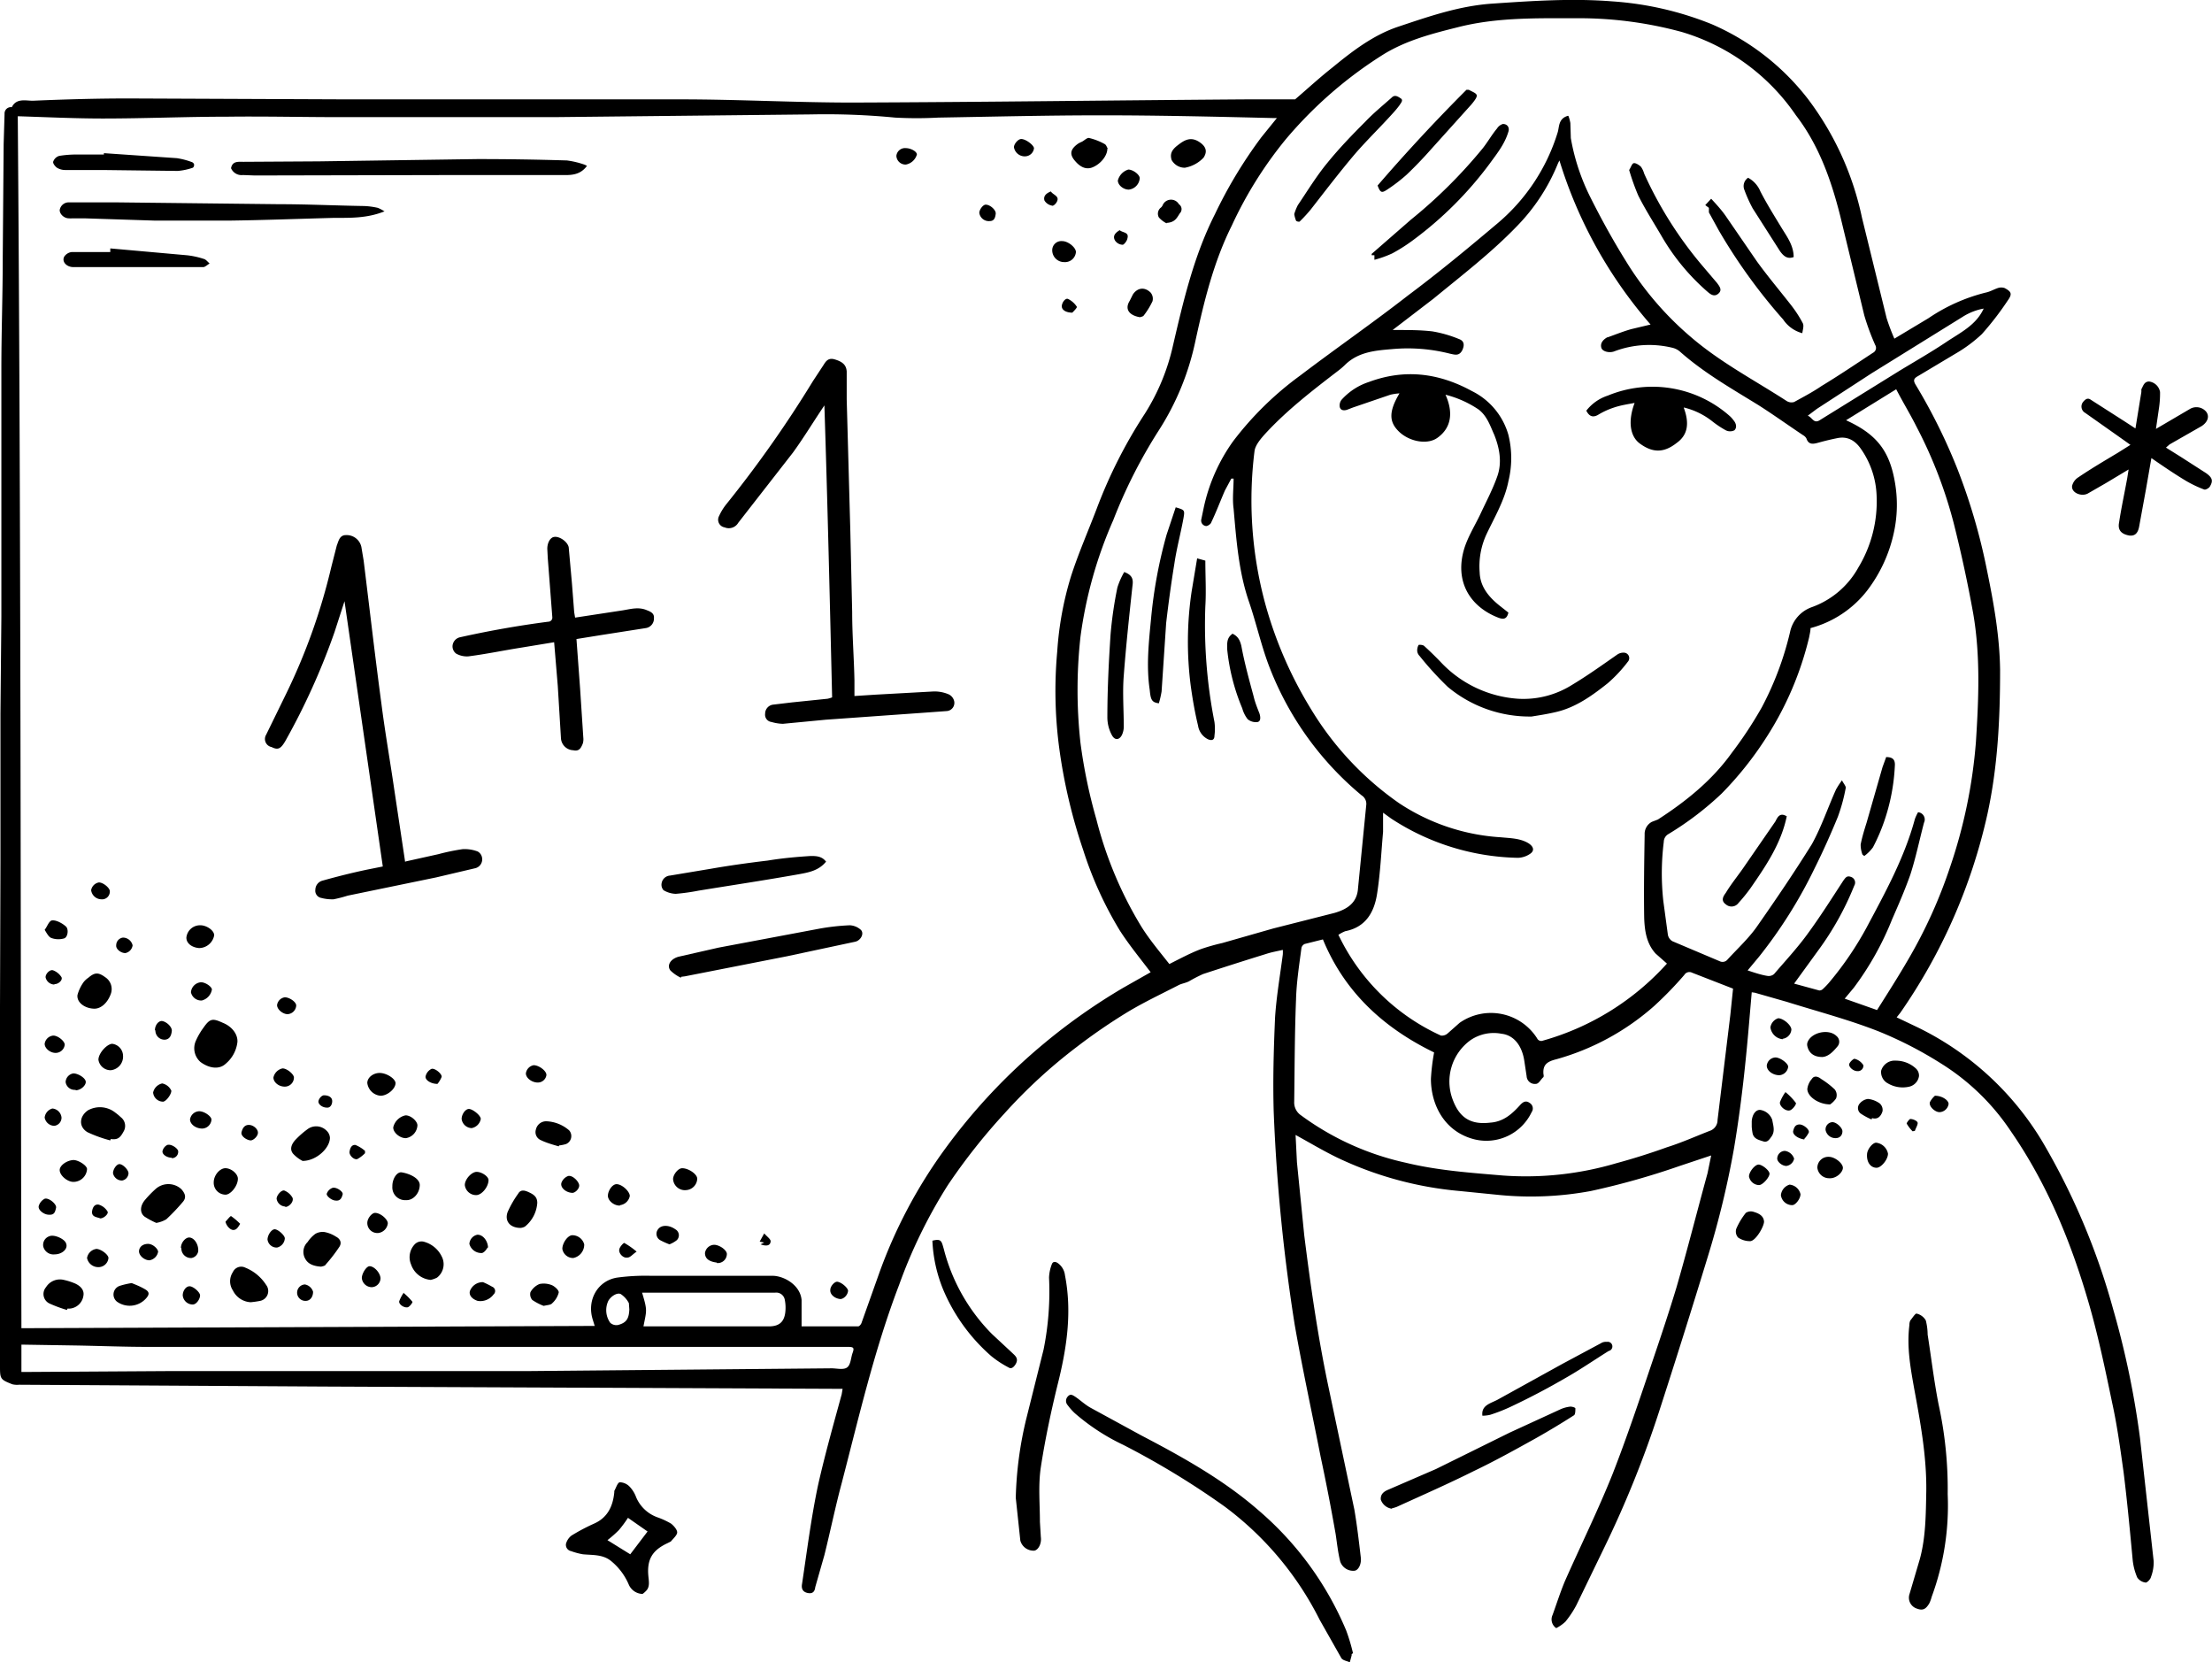 <?xml version="1.0" encoding="UTF-8"?> <svg xmlns="http://www.w3.org/2000/svg" viewBox="0 0 485.4 364.7"><defs></defs><g id="Ebene_2" data-name="Ebene 2"><g id="Hintergrund_Ebene_58_Ebene_59_Ebene_60_Kurven_1_Bild" data-name="Hintergrund + Ebene 58 + Ebene 59 + Ebene 60 + Kurven 1 Bild"><g id="Nk6duM.tif"><path d="M284.2 21.8c2.8-2.4 5.4-4.8 8.2-7 4.5-3.7 9.1-7.2 14.6-9 6.6-2.2 13.2-4.5 20.4-5C336.2.2 345-.4 353.8.3a71 71 0 0 1 21.8 5 53.5 53.5 0 0 1 21.2 16.5 65.5 65.5 0 0 1 11.8 26l5.4 22a45.4 45.4 0 0 0 1.7 4.5l7.5-4.5a39.2 39.2 0 0 1 12.5-5.6c1-.2 1.8-.7 2.7-1a2.3 2.3 0 0 1 1.5 0c1.5.8 1.7 1.3.7 2.7a65.7 65.7 0 0 1-5.7 7.4 31.2 31.2 0 0 1-5.8 4.3l-8.2 4.9c-.9.5-1.1.9-.6 1.8a124.7 124.7 0 0 1 9.2 18.5A131.7 131.7 0 0 1 436 125c1.5 7.3 2.8 14.5 2.9 22 0 10.6-.5 21.2-2.8 31.7a122.8 122.8 0 0 1-19.1 43.5l-.8 1 4.2 2a65.1 65.1 0 0 1 27.8 25.3 151.2 151.2 0 0 1 15.5 36.7 192 192 0 0 1 5.9 28.3l3 27a9 9 0 0 1-.6 3.5c-.1.5-.9 1.3-1.2 1.2a2.6 2.6 0 0 1-1.8-1.1 13.1 13.1 0 0 1-1-3.8c-.6-6.4-1.2-12.9-2-19.3-.7-5-1.4-10.2-2.5-15.2-1.5-7.2-3-14.4-5-21.4-3.9-13.6-9.2-26.6-17.3-38.3a50.4 50.4 0 0 0-15.3-14.8 85.9 85.9 0 0 0-13.6-7c-6.6-2.6-13.5-4.4-20.2-6.5l-7-2-.7-.1-.5 5.8c-.8 9.6-1.8 19-3.4 28.5a198.6 198.6 0 0 1-5.8 23.9 2085 2085 0 0 1-10.7 34 230.8 230.8 0 0 1-11.8 29.3l-6.3 13a22 22 0 0 1-2.4 3.6 8.9 8.9 0 0 1-2 1.4 2.3 2.3 0 0 1-.8-2.9c.9-2.5 1.7-5 2.7-7.4 3.5-7.9 7.3-15.6 10.5-23.6 3.2-8.2 6-16.6 8.8-24.9 1.8-5.3 3.6-10.7 5.2-16 2.4-8.3 4.5-16.6 6.8-25l.8-3.9-6.9 2.3a166.8 166.8 0 0 1-19.5 5.5 72 72 0 0 1-20.8.8l-8-.8a78.3 78.3 0 0 1-26.8-7.3c-3.1-1.5-6.1-3.3-9.2-5l.3 6 1.6 16c1.4 11.2 3 22.3 5.3 33.2l5.7 27c.6 3.5 1 7 1.4 10.4.2 1.4-.4 2.8-1.3 3a3 3 0 0 1-3.2-2c-.5-2-.7-4-1-6-1-5.7-2.1-11.4-3.3-17-1.9-9.7-4-19.3-5.7-29a398.2 398.2 0 0 1-4.6-46.7c-.2-7 0-13.8.3-20.7.3-4.6 1.1-9.2 1.7-13.8a8.6 8.6 0 0 0 0-1c-1.3.3-2.5.5-3.7.9a827 827 0 0 0-13.8 4.4 33.2 33.2 0 0 0-3.1 1.6c-.8.4-1.7.5-2.4.9-3.7 1.9-7.5 3.7-11 5.8a126.6 126.6 0 0 0-11.1 7.6 114.4 114.4 0 0 0-16 14.7A132.9 132.9 0 0 0 208 260a110.8 110.8 0 0 0-10.7 21.9c-5.4 14.1-8.8 28.9-12.6 43.5-1.4 5.2-2.5 10.6-3.8 15.8l-2 7c-.1.9-.5 1.5-1.6 1.3s-1.5-.9-1.3-2c1.1-7.3 2-14.5 3.5-21.6 1.5-6.7 3.4-13.4 5.2-20l.2-1.2h-1.3l-112.4-.5-67-.4a4.5 4.5 0 0 1-1.5-.1c-2.5-1-2.7-1.1-2.7-3.7v-46-33.2l.1-32v-32.3l.2-21.2v-25.8-17.2-11.5c0-8 .3-16.1.3-24.2l.2-25L1 25a1.4 1.4 0 0 1 1.4-1.5h.2c1-2 3-1.4 4.6-1.4 7-.3 14-.5 21-.5l47.8.2h73.4c12.6 0 25.1.7 37.7.7 28.8-.1 57.6-.5 86.5-.7h10.6zM3.9 25.5c.7 88.5.6 177.3.8 265.9l125.8-.5-.4-1.3c-1.4-4.3 1-8.6 5.3-9.3a45.8 45.8 0 0 1 7.3-.4h26.8c2.5 0 6.1 2 6.4 5.3v5.8h12.4c.3 0 .7-.5.8-.9l3.7-10.4a108 108 0 0 1 14.7-27.8 128.2 128.2 0 0 1 21.4-22.8 131 131 0 0 1 17.6-12.4l6-3.4-1-1.3c-2-2.6-4-5.1-5.8-7.9a81.8 81.8 0 0 1-8-17.6 119.3 119.3 0 0 1-5.2-21.9 95.1 95.1 0 0 1-.5-21.7 72 72 0 0 1 3-16.4c1.6-5 3.8-10 5.7-15a106.7 106.7 0 0 1 10.5-20.7 47 47 0 0 0 6.2-15c2.3-9.9 4.6-19.7 9.2-28.8a100.5 100.5 0 0 1 10.2-16.9l3.4-4.2h-.8c-12.6-.3-25.1-.6-37.7-.6-12 0-23.9.3-35.8.5a88 88 0 0 1-9.5 0 157.5 157.5 0 0 0-18.3-.7l-56.6.6H74.8c-8.3 0-16.6-.2-24.8-.1-9.2 0-18.3.4-27.4.4-6.2 0-12.4-.3-18.8-.5zm362 186l-2.6-2.3c-2-2.2-2.4-5-2.5-7.8-.1-6.1 0-12.2.1-18.3a3 3 0 0 1 1.6-2.8l1.3-.5c6.2-4 11.9-8.6 16.2-14.6a88.2 88.2 0 0 0 6.6-10 68.6 68.6 0 0 0 6.2-16.5 7.4 7.4 0 0 1 4.8-5.5 19 19 0 0 0 10.2-8.7 28 28 0 0 0 4-15.8 19 19 0 0 0-3.5-10.3c-1.2-1.7-2.8-2.7-5-2.3a55 55 0 0 0-4.2 1c-1.1.3-2.2.6-2.7-.9a1.8 1.8 0 0 0-.7-.7c-3.3-2.2-6.5-4.5-9.8-6.6-6-3.7-12-7.1-17.3-11.8a3.9 3.9 0 0 0-1.6-.8 21.6 21.6 0 0 0-12.8.8c-1.1.4-2.6 0-2.8-.8-.3-1 .4-1.8 1.3-2.3h.1c1.7-.6 3.4-1.3 5.2-1.8l4.2-1a99 99 0 0 1-20-36l-.3.6a42.4 42.4 0 0 1-9.1 13.9c-5.6 5.8-12 10.7-18.2 15.8l-9 6.9h.9c2.6 0 5.2 0 7.8.3a27 27 0 0 1 5.9 1.7c1.1.4 1.2 1.3.7 2.4-.7 1.4-1.7 1-2.7.8a37.5 37.5 0 0 0-12.8-1c-3.6.3-7.3.6-10.2 3.4a14.4 14.4 0 0 1-1.5 1.3c-5.6 4.3-11.2 8.6-16 13.8-1 1.1-2.2 2.5-2.4 3.8a86.6 86.6 0 0 0 2.3 33.4 89.3 89.3 0 0 0 10.1 23.3 68 68 0 0 0 19.3 20.6 45.4 45.4 0 0 0 22.4 7.5c2 .2 4.2.2 6 1.3 1.1.7 1.4 1.6.4 2.3a5 5 0 0 1-2.7.9 52.5 52.5 0 0 1-27.8-8.6l-1.8-1.3v4.2c-.4 4.5-.6 9-1.3 13.5-.6 4-2.4 7.4-7 8.3a8 8 0 0 0-1.5.8 2 2 0 0 0 .2.4 46 46 0 0 0 22.3 21.7 1.9 1.9 0 0 0 1.5-.5l2.6-2.3a12 12 0 0 1 17 3.4 1 1 0 0 0 1.3.5 57.6 57.6 0 0 0 27.2-16.9zm-21.7-186a8.7 8.7 0 0 1 .4 1.5l.1 3.3a46.7 46.7 0 0 0 4.3 13c2.4 4.8 5 9.5 7.8 14A69.3 69.3 0 0 0 371 73.9c6.5 5.6 14 9.5 21.1 14.1a2 2 0 0 0 1.6.2c2-1.1 4.1-2.2 6-3.5 3.8-2.3 7.5-4.8 11.3-7.3a1.2 1.2 0 0 0 .5-1.7 51.7 51.7 0 0 1-2.4-6.5l-5.3-21.9c-2-7.9-4.7-15.5-9.7-22A46.3 46.3 0 0 0 369 7 86 86 0 0 0 345.8 4c-8.7 0-17.5-.2-26 2-5.6 1.4-11 2.8-16 5.8a91.8 91.8 0 0 0-21.6 18.7 88 88 0 0 0-11.9 19c-4 8-6.1 16.7-8 25.4a58.3 58.3 0 0 1-8 19.5 111.1 111.1 0 0 0-10 19.7 94.3 94.3 0 0 0-7.2 25.6 105.9 105.9 0 0 0 0 23.3 114.9 114.9 0 0 0 3.5 16.8 85.6 85.6 0 0 0 9.8 23.4c1.8 2.9 4 5.5 6.2 8.3 2.4-1.2 4.6-2.4 7-3.3a45 45 0 0 1 4.6-1.3l11.2-3.2 13.4-3.4c2.8-.8 5-2.2 5.2-5.4l1.8-18.2a2.2 2.2 0 0 0-1-2.2 68.7 68.7 0 0 1-20.1-27.8c-1.9-4.8-3-10-4.7-14.9-2.2-6.5-2.7-13.4-3.3-20.2-.3-2.2 0-4.4 0-6.6h-.5l-1.4 2.6c-1 2.3-1.9 4.7-3 7-.1.4-.9.9-1.2.8a1.2 1.2 0 0 1-1-1.4l.5-2.4a39 39 0 0 1 6.5-14.8 70.8 70.8 0 0 1 14.7-14.4c7.9-6 16-11.6 23.7-17.6 6.7-5 13.1-10.3 19.5-15.7a42.3 42.3 0 0 0 13.3-20c.4-1.2.1-3.1 2.3-3.7zm53.1 112.3c0 .7-.2 1.4-.3 2a70.9 70.9 0 0 1-9.4 22 75.4 75.4 0 0 1-9.8 12.3 67.8 67.8 0 0 1-11.7 8.9 2 2 0 0 0-1 1.7 55.7 55.7 0 0 0-.1 13l1 7.4a2.1 2.1 0 0 0 1 1.4l10.4 4.4a1.4 1.4 0 0 0 1.7-.4c2.2-2.4 4.7-4.7 6.5-7.3 4.2-6 8.2-11.9 12-18 2.1-3.8 3.5-8 5.3-12a19.3 19.3 0 0 1 1.3-2c.4.8 1 1.4.8 1.8a38.4 38.4 0 0 1-1.7 6.2c-1.6 3.9-3.3 7.7-5.2 11.5a102.9 102.9 0 0 1-12.1 19.2l-2.5 3c1.5.5 3 1 4.3 1.2a1.8 1.8 0 0 0 1.5-.4c2.4-2.8 5-5.6 7.2-8.6 2.8-3.8 5.4-7.9 8-11.9.4-.5.7-1.2 1.7-.8a1.3 1.3 0 0 1 .7 1.9 64.3 64.3 0 0 1-7.9 14.2l-5.3 7.3 5.5 1.5a1.1 1.1 0 0 0 .8-.3 16.5 16.5 0 0 0 1.6-1.7 71.9 71.9 0 0 0 8-11.8c4.1-7.7 8.3-15.3 10.6-23.8a9.2 9.2 0 0 1 .7-1.5 1.6 1.6 0 0 1 1.3 2.3c-1 3.8-1.8 7.7-3 11.4-1.2 3.4-2.6 6.6-4 9.8a65.4 65.4 0 0 1-8.4 15l-2 2.4 7.1 2.5c2.4-3.8 4.7-7.4 6.9-11.2a106.5 106.5 0 0 0 9.1-20.1 111.8 111.8 0 0 0 5.7-27.6c.6-9.4 1-18.8-.6-28.1q-1.8-10-4.3-19.9a99 99 0 0 0-8.1-21c-1.4-2.8-3-5.4-4.5-8.3l-11 6.8c6.6 3 9.5 6.6 10.7 13.5a28.6 28.6 0 0 1-.2 11.1 31.9 31.9 0 0 1-5.9 12.8 23.3 23.3 0 0 1-12.4 8.2zm-107 68.3l-4 1a1.3 1.3 0 0 0-.7.8c-.5 3.8-1.1 7.6-1.2 11.4-.3 7.4-.3 14.9-.4 22.4a3.4 3.4 0 0 0 1.5 3 60.7 60.7 0 0 0 23 10.4c7 1.7 14.2 2.2 21.3 2.8a70 70 0 0 0 24.9-2.7c3.7-1 7.5-2.2 11.1-3.5 3.2-1 6.3-2.4 9.4-3.6a2.5 2.5 0 0 0 1.7-2.4l2.8-23 .6-5.8-9-3.5a1.3 1.3 0 0 0-1.7.5 79.8 79.8 0 0 1-6.6 6.8 54.4 54.4 0 0 1-21.5 11.7c-2 .5-3 1.2-2.8 3.3a1 1 0 0 1 0 .6c-.6.5-1 1.5-1.7 1.5a1.8 1.8 0 0 1-2-1.7l-.5-3.3c-.5-3.4-2.3-5.7-5-6a9 9 0 0 0-6.8 1.4 11.2 11.2 0 0 0-3.9 13.1c1.5 4 4 5.5 8.2 5 3-.2 4.9-2 6.7-4 .6-.6 1.2-.9 2-.3a1.4 1.4 0 0 1 .4 2 11 11 0 0 1-12.4 6c-6.7-1.6-9.7-7.6-9.7-13.3a45 45 0 0 1 .7-5.8c-10.9-5.3-19.6-13.1-24.4-24.8zM4.7 295v6h1.1l32.4-.2h78.3l66-.6c1.1 0 2.6.4 3.4-.2s.8-2.1 1.2-3.2.2-1.3-1-1.3H32.7c-5.2 0-10.4-.2-15.5-.3L4.7 295zm136.5-4h27.5c2.2 0 3.3-.9 3.6-2.9a8.9 8.9 0 0 0-.1-3 1.9 1.9 0 0 0-2.1-1.5h-29.2c1.2 4 1 3.8.3 7.4zM435.3 67.7a13 13 0 0 0-4.6 1.8l-20 12.4-12 7.8-2 1.5c1 .4 1.3 1.8 2.6 1l4.2-2.6 13.4-8.3c3.3-2 6.8-4 10.1-6.2 3.1-2.1 6.6-3.7 8.3-7.4zM138.1 287.3l-.1-1.4a5.3 5.3 0 0 0-1.8-2c-.9-.4-2.4.7-2.8 1.7a4.8 4.8 0 0 0 .5 4.6 2 2 0 0 0 1.7.5c1.9-.5 2.4-1.4 2.5-3.4zM467.1 103l-5 3-4 2.3c-1.4.7-3.6-.2-3.4-1.7a3.1 3.1 0 0 1 1.4-1.9c2.8-1.9 5.7-3.6 8.7-5.4l2.7-1.7-1.4-1-8.5-6a1.6 1.6 0 0 1-.5-2.4c.5-.6 1-1 1.7-.5l7.5 4.8 2.3 1.5 1.3-8v-.6c.4-.7.6-1.7 1.7-1.7A2.8 2.8 0 0 1 474 86a22 22 0 0 1-.2 3.3l-.7 4.8 4.6-2.7 2.9-1.7a2.8 2.8 0 0 1 3.5.6c.8 1 .4 2.3-1 3.2l-7 4-.8.7 3.2 2 5.6 3.6c1.4 1 1.6 1.7.8 3-.2.3-.9.7-1.2.6a25.3 25.3 0 0 1-4-1.9c-2.5-1.5-5-3.2-7.6-5l-1.2 6.9-1.5 8.2c-.3 1.5-1 2-2.1 1.9-1.8-.3-2.6-1.2-2.3-2.8.5-3.3 1.2-6.5 1.8-9.8l.3-1.9z" class="cls-1"></path><path d="M296.6 362.9a1 1 0 0 1 0 .3l-.4 1.5c-.6-.3-1.6-.4-1.9-1l-4.7-8.3a70.1 70.1 0 0 0-20.9-24.9 178.2 178.2 0 0 0-22.2-13.5 46.3 46.3 0 0 1-10.7-7 13 13 0 0 1-1.5-1.7 1.4 1.4 0 0 1 0-1.9c.6-.7 1.1-.3 1.6 0 1.2.8 2.2 1.8 3.5 2.5l11 6c9 4.7 18 9.7 25.7 16.4a70.4 70.4 0 0 1 19.3 26.4 41.2 41.2 0 0 1 1.5 5zM427.4 327.8a58 58 0 0 1-3.5 22.5 9.2 9.2 0 0 1-.5 1.4c-.8 1.4-1.5 1.7-2.8 1.2a2.5 2.5 0 0 1-1.6-3.1l2.3-7.8c1.3-4.8 1.3-9.8 1.4-14.8.1-7.7-1.3-15.2-2.7-22.8-.8-4.5-1.6-9-1-13.7a2.2 2.2 0 0 1 .2-1c.5-.6 1.1-1.6 1.4-1.5a3.1 3.1 0 0 1 2 1.5 12.9 12.9 0 0 1 .4 3.1c.8 5.1 1.4 10.2 2.4 15.3a86.9 86.9 0 0 1 2 19.7zM222.9 328.6a81.3 81.3 0 0 1 2.3-17.3l3.8-15.2a64.4 64.4 0 0 0 1.2-15.8 9 9 0 0 1 .6-2.9c.2-.6.7-.7 1.3-.3a3.8 3.8 0 0 1 1.6 2.7c1.5 7.7.5 15.2-1.3 22.7-1.6 6.4-3 12.9-4 19.4-.6 4-.2 8-.2 12l.2 3.3c.2 1.4-.5 2.8-1.4 3a3 3 0 0 1-3.1-2.2l-1-9.4zM141 349.7a3.4 3.4 0 0 1-3-2 13.5 13.5 0 0 0-4-5.3c-1.8-1.4-4-1.2-6.1-1.4a15.8 15.8 0 0 1-2.6-.7 1.4 1.4 0 0 1-1.1-1.6 3.4 3.4 0 0 1 1.2-1.8 43 43 0 0 1 4.9-2.6c3-1.3 4.2-3.8 4.5-6.9v-.3c.4-.7.7-1.8 1.2-1.9a3.1 3.1 0 0 1 2.2 1 6.7 6.7 0 0 1 1.4 2.3 8 8 0 0 0 4.7 4.4 16.5 16.5 0 0 1 3 1.4c.6.5 1.3 1.3 1.3 1.9s-.9 1.4-1.4 2l-.8.4c-3.4 1.6-4.5 3.7-4.1 7.4.1 1 .3 2.2-.5 3a5.1 5.1 0 0 1-.8.7zm-7.7-11.8l5 3.1 3.8-5-4.3-3a25.7 25.7 0 0 1-2 2.7 26 26 0 0 1-2.5 2.2zM305.4 331a3 3 0 0 1-2.4-2c-.1-1.2.7-1.8 1.7-2.2l10.4-4.5 16.2-8 11.1-5.1a7.3 7.3 0 0 1 2.2-.6c.4 0 1.1.2 1.1.4 0 .5 0 1.3-.3 1.5a178 178 0 0 1-8.3 5c-4.5 2.5-9 5-13.6 7.2-5.6 2.8-11.3 5.3-17 7.9a7.7 7.7 0 0 1-1 .3zM204.6 272.2c2-.5 2 .1 2.5 1.8a40.8 40.8 0 0 0 10.6 18.7l4.3 4c.7.7 1.7 1.3.8 2.7-.4.6-.9 1-1.5.6a22 22 0 0 1-3.8-2.5A39.9 39.9 0 0 1 207 283a31.8 31.8 0 0 1-2.4-10.9zM325.3 310.6c-.3-2.3 1.8-2.7 3.3-3.5l14.3-7.9 8.4-4.5a2 2 0 0 1 1.3-.3 1 1 0 0 1 .4 2c-3.2 2-6.4 4.2-9.6 6-3.8 2.2-7.6 4.2-11.4 6a37.5 37.5 0 0 1-5 2 8 8 0 0 1-1.7.2zM416 232.7a6.5 6.5 0 0 1 4.4 1.7 2.1 2.1 0 0 1 .7 1.7 2.8 2.8 0 0 1-2.1 2.3 6.4 6.4 0 0 1-4.7-.7 2.8 2.8 0 0 1-1.5-2.8 3.1 3.1 0 0 1 2.7-2.2 3.5 3.5 0 0 1 .5 0zM387.1 268c0 1.1-1.8 4.2-3 4.3a4.6 4.6 0 0 1-2.7-.8 2 2 0 0 1-.4-1.9 15.2 15.2 0 0 1 2.1-3.5 2 2 0 0 1 1.8-.2c1 .3 2.1.8 2.2 2.1zM399.9 231.9c-2 0-3-1-3.3-2.4a1.5 1.5 0 0 1 0-.7c.7-2.3 4.7-3.2 6.4-1.5a1.6 1.6 0 0 1 .2 2.3c-1 1.2-2 2.2-3.3 2.3zM401.6 242.3c-2.5 0-5-1.7-5-3.4a4.1 4.1 0 0 1 1-2.2c.5-.8 1.4-.5 2 0a18.6 18.6 0 0 1 3 2.3 2 2 0 0 1 .3 2 5 5 0 0 1-1.3 1.3zM384.4 247.2V246c.1-1.4.8-2.5 1.8-2.5a3.3 3.3 0 0 1 2.7 2.2c.2 1.2.7 2.5-.2 3.7-.5.7-.9 1.3-1.8 1s-2-.5-2.3-1.7a12 12 0 0 1-.2-1.5zM401.3 253.8c1.4 0 3.2 1.5 3.1 2.5s-1.5 2.3-3 2.2a2.6 2.6 0 0 1-2.6-2.3 2.4 2.4 0 0 1 2.5-2.4zM414.3 253.1c0 1.3-1.5 3.1-2.5 3.1-1.3 0-2.2-1.2-2.1-2.9 0-1.1 1.2-2.6 2-2.6a3 3 0 0 1 2.6 2.4zM410.7 245.6a14.1 14.1 0 0 1-2.4-1.3 1.5 1.5 0 0 1-.2-2.2 2.8 2.8 0 0 1 1.8-1 5.3 5.3 0 0 1 2.6 1 1.9 1.9 0 0 1 .6 1.7c-.3 1-1 1.9-2.3 1.5zM391.2 228a3 3 0 0 1-2.7-2.6 2.5 2.5 0 0 1 1.7-2c1.1 0 2.9 1.5 2.9 2.5a2.2 2.2 0 0 1-1.9 2zM390.8 262.2a2.7 2.7 0 0 1 1.9-2.3 2.7 2.7 0 0 1 2.4 2.1c0 1-1.1 2.4-1.8 2.4a2.5 2.5 0 0 1-2.5-2.2zM386 260a2.3 2.3 0 0 1-2.2-1.9c0-1 1.3-2.6 2.1-2.6s2.4 1.3 2.4 2c0 .8-1.5 2.5-2.3 2.5zM390.5 235.9c-1.5 0-2.8-1-2.8-2.1a2 2 0 0 1 1.9-1.8c1 0 2.7 1.2 2.8 2a2.1 2.1 0 0 1-2 1.9zM424.6 240.4c1.6 0 3 1 3 1.8a2.1 2.1 0 0 1-2 1.8c-1 0-2.4-1.3-2.1-2.2a4.7 4.7 0 0 1 1.1-1.4zM402.8 249.7a2.2 2.2 0 0 1-2.2-1.8 1.6 1.6 0 0 1 1.4-1.7c.9-.1 2.3 1.2 2.3 2s-.5 1.5-1.5 1.5zM392 255.8c-1 0-2.1-1-2-1.7a1.7 1.7 0 0 1 1.7-1.6 2.5 2.5 0 0 1 2 1.7 2 2 0 0 1-1.7 1.6zM391.8 239.6a12.9 12.9 0 0 1 2.3 2.4c.1.3-.7 1.4-1.3 1.6-1 .3-2.4-1-2.2-1.8a9.5 9.5 0 0 1 1.2-2.2zM396 250c-1.5-.2-2.7-1.1-2.5-1.9s.5-1.4 1.4-1.4 2.3 1.2 2 1.8a5.8 5.8 0 0 1-1 1.4zM407.6 235c-1 0-2-1-1.8-1.6.2-.5 1-1.2 1.2-1.1a3.2 3.2 0 0 1 1.9 1.4 1.2 1.2 0 0 1-1.3 1.3zM419.7 248.2a8.1 8.1 0 0 1-1.3-1.7c0-.2.6-1 .8-1 .6 0 1.5.4 1.6.8s-.4 1.2-.6 1.8zM181 88.8c-2.5 3.7-4.6 7.2-7 10.5l-12 15.4a2.4 2.4 0 0 1-3 1 1.7 1.7 0 0 1-1.2-2.5 12 12 0 0 1 1.6-2.6 255.4 255.4 0 0 0 19-27l2.3-3.5c.5-.8 1-1.6 2.3-1.3 1.8.5 2.7 1.2 2.8 2.7v6.1l.8 29.1.4 17.6c0 5 .4 10 .5 15v3.4l4.7-.3 12.7-.7a8 8 0 0 1 3.2.6 2.2 2.2 0 0 1 1.3 1.6 1.8 1.8 0 0 1-1.6 2.1l-5.5.4-21.1 1.5-9.4.9a9.7 9.7 0 0 1-2.5-.4 1.6 1.6 0 0 1-1.4-1.8 2 2 0 0 1 1.7-2l4.2-.5 7.8-.8a7.3 7.3 0 0 0 1-.3c-.5-21.3-1-42.6-1.7-64.2zM89 189l7.2-1.6a47 47 0 0 1 5.3-1.1 8.1 8.1 0 0 1 3.3.5 1.9 1.9 0 0 1 1 1.5 2 2 0 0 1-1.6 2.2l-8.5 2-19.4 4a29.1 29.1 0 0 1-3.1.8 9.4 9.4 0 0 1-2.7-.3 1.6 1.6 0 0 1-1.3-1.8 2.1 2.1 0 0 1 1.6-2c3.2-.9 6.4-1.7 9.7-2.4l3.5-.7-8.4-58.2-2.2 6.8a149.6 149.6 0 0 1-10.8 23.9c-1 1.7-1.6 2-3 1.3a1.8 1.8 0 0 1-1.2-2.7l4.3-8.8a132.6 132.6 0 0 0 10-28l1.2-4.7c.4-1 .6-2.3 2-2.3a3.3 3.3 0 0 1 3.4 2.6l.5 3c1.3 10.5 2.5 21 3.9 31.4.8 6.3 1.9 12.5 2.8 18.7l2.3 15.3.1.7zM126.2 135.5l10.5-1.6c1.8-.3 3.5-.8 5.3 0 .8.3 1.6.7 1.5 1.7a2.1 2.1 0 0 1-1.8 2.2l-9.6 1.5-5.6.9.8 10.9.7 10.7a3.4 3.4 0 0 1-.1 1.3c-.4 1-.8 1.8-2.1 1.5a2.8 2.8 0 0 1-2.7-2.6l-.7-11.5-.8-9.6-7.3 1.2c-3.8.6-7.6 1.4-11.5 1.9a4.8 4.8 0 0 1-2.7-.6 2 2 0 0 1-.8-1.6 2.1 2.1 0 0 1 1.7-2 217.1 217.1 0 0 1 19.3-3.4.9.9 0 0 0 .9-1l-1-13-.1-2c0-1.4.7-2.5 1.5-2.6 1.2-.2 3 1.1 3.2 2.3l.7 7.8.5 6.4.2 1.2zM50.7 36.9c.3-1.6 1.6-1.4 2.7-1.4l16.6-.1 34.8-.5c6.6 0 13 .1 19.6.3a19.2 19.2 0 0 1 3.8.9 3.1 3.1 0 0 1 .6.3c-1.7 2.3-4 2-6.2 2h-21l-45.7.1-2.6-.1a2.5 2.5 0 0 1-2.6-1.5zM84.3 46.4c-3.8 1.5-7.4 1.4-11 1.4-7.6.2-15.3.5-23 .6H34l-15.5-.5h-2.6a4.7 4.7 0 0 1-.8 0c-1 0-2-.9-2-1.8a2 2 0 0 1 2.1-1.7h10.5l35.4.4c6.3 0 12.5.3 18.8.4a16.3 16.3 0 0 1 3 .4 7.7 7.7 0 0 1 1.5.8zM149.4 214.5a8.4 8.4 0 0 1-2.3-1.6c-.8-1.1 0-2.5 1.8-3l8.8-2 21.8-4.1a48.8 48.8 0 0 1 7-.8 3.9 3.9 0 0 1 2.4 1c.8.8 0 2.3-1.2 2.6l-15 3.2-22.4 4.4-.8.1zM181.3 189c-1.6 2-3.8 2.4-6 2.8-7.3 1.3-14.6 2.4-22 3.6a45.7 45.7 0 0 1-5 .7 5.5 5.5 0 0 1-2.7-.8 1.8 1.8 0 0 1-.4-1.6 2 2 0 0 1 1.8-1.6l9-1.5c4-.7 8.3-1.3 12.5-1.8 3-.5 6.2-.8 9.4-1 1.1 0 2.5 0 3.4 1.3zM24.2 54.5L41 56a18 18 0 0 1 3.7.8c.5.1.9.7 1.3 1-.5.3-1 .8-1.4.8H16.1c-1.5 0-2.6-1.2-2-2.3a2.3 2.3 0 0 1 1.6-1h8.5zM22.8 33.6l16 1.1a16.1 16.1 0 0 1 3.4.9.8.8 0 0 1 .4.5c0 .3-.1.6-.3.7a13.4 13.4 0 0 1-3.3.7l-16.4-.2h-8.3a3.5 3.5 0 0 1-1.8-.5c-.4-.3-1-1-.8-1.4a2 2 0 0 1 1.3-1.2 23.3 23.3 0 0 1 3.8-.3h6zM52.1 228.6a7.3 7.3 0 0 1-2.6 4.8c-1.4 1.3-3.6 1-5.5-.4a4 4 0 0 1-1-4.7 15 15 0 0 1 1.7-2.9c1.4-2 2-2 4.2-1 2 .8 3.3 2.5 3.2 4.2zM34.3 268.3a17 17 0 0 1-2.6-1.4c-1-.8-1-2.2 0-3.5a23.6 23.6 0 0 1 2.4-2.5 4.2 4.2 0 0 1 5.7 0c.7.8 1.2 1.7.4 2.7a43.7 43.7 0 0 1-3.7 3.9 6.5 6.5 0 0 1-2.2.8zM24.2 250.2a29.3 29.3 0 0 1-5-1.8c-2-1.2-1.8-3.5.1-4.8a5.4 5.4 0 0 1 6 .5 11.6 11.6 0 0 1 1.2 1 2.4 2.4 0 0 1 .7 3c-.8 1.5-1.3 2-2.9 1.8zM94.5 280.8a5 5 0 0 1-4.3-3.4 4.1 4.1 0 0 1 .9-4.5 2.1 2.1 0 0 1 1.8-.5 6.1 6.1 0 0 1 4 3.2 3.7 3.7 0 0 1-1 4.7 5.4 5.4 0 0 1-1.4.5zM55 285.7a4.6 4.6 0 0 1-3.9-2.6 3.6 3.6 0 0 1 0-4 2 2 0 0 1 2.7-1 9.8 9.8 0 0 1 4.6 3.8 2.2 2.2 0 0 1-1.3 3.5 19.5 19.5 0 0 1-2.1.3zM66.4 254.7a7.5 7.5 0 0 1-2.1-1.6c-.8-1-.3-2.1.5-3a19.4 19.4 0 0 1 2.6-2.3 3.2 3.2 0 0 1 4.3.3 2.3 2.3 0 0 1 .7 1.5c0 2.3-3 5.1-6 5.1zM70.5 277.9c-1.7-.1-2.9-.6-3.5-1.7a3 3 0 0 1 .5-3.7 7 7 0 0 1 1.7-1.8 3.2 3.2 0 0 1 2-.4 7 7 0 0 1 2.5 1c.8.4 1.4 1.2.8 2.2a34.1 34.1 0 0 1-3 3.9c-.2.4-.8.4-1 .5zM14.7 287.4a29 29 0 0 1-3.8-1.4 2.3 2.3 0 0 1-.8-3.6 3.6 3.6 0 0 1 3.9-1.6 14.2 14.2 0 0 1 2.5.8c1.5.7 2 1.7 1.8 2.7a3.3 3.3 0 0 1-3 2.8h-.5zM20.8 221.3c-2.2 0-4-1.4-3.8-3a8.8 8.8 0 0 1 1.4-2.9 4.7 4.7 0 0 1 1-.9c1.4-1.2 2.2-1.2 3.7-.1a3.1 3.1 0 0 1 1.2 3.7c-.7 1.9-2.1 3.2-3.6 3.2zM114.3 269.4c-2.5 0-3.6-1.6-2.9-3.5a22.3 22.3 0 0 1 2.3-4c.5-.9 1.3-.8 2.2-.4 1.1.5 2 1 2 2.4a7.3 7.3 0 0 1-2.7 5.2 2.4 2.4 0 0 1-1 .3zM243 32.6c0 1.7-1.7 3.6-3.5 4.2-1.3.4-2.5-.2-3.6-1.5-1.3-1.5-1-2.6.7-3.8a7 7 0 0 1 .8-.4c.6-.3 1.2-1 1.7-.8a13.3 13.3 0 0 1 3.3 1.3c.4.2.5.8.7 1zM260 36.8a3.3 3.3 0 0 1-2.9-1.7c-.4-1.3 0-2.2 1.3-3.2 1.4-1.1 2.8-2 4.7-.8 1.4.9 2 2 1 3.5a7.4 7.4 0 0 1-4.1 2.2zM122.6 251.5c-1.4-.4-2.8-.8-4-1.4a1.9 1.9 0 0 1-1-2.3 2.3 2.3 0 0 1 2.3-1.8 8.1 8.1 0 0 1 5 2 1.9 1.9 0 0 1-.7 3 8 8 0 0 1-1.5.3zM86.1 260.2c0-1.6 1-3.1 2-3 1.9.3 4.2 1.4 4 3-.1 1.7-1.5 3.2-3 3.1a2.8 2.8 0 0 1-3-3zM28.9 281.5c1 .4 2 .8 3 1.4s.8 1.2.2 1.9a4.8 4.8 0 0 1-6.4.8 2 2 0 0 1 .6-3.5 17.4 17.4 0 0 1 2.6-.6zM250.2 69.6c-2-.3-3.6-1.5-2.3-3.6l.7-1.4c1-1.5 2.6-1.7 3.9-.4a2.1 2.1 0 0 1 .4 1.9 16.8 16.8 0 0 1-1.9 3.1c-.2.3-.7.3-.8.4zM119.3 286.5a12 12 0 0 1-2.5-1.3 1.9 1.9 0 0 1-.4-1.7 4 4 0 0 1 2-1.8 4.7 4.7 0 0 1 2.8.3c.6.3 1.5 1.1 1.4 1.6a4.7 4.7 0 0 1-1.4 2.3c-.3.4-1 .4-1.9.6zM27 231.6a3 3 0 0 1-2.7 3.2 2.7 2.7 0 0 1-2.7-2.3c0-1.4 1.8-3.4 3-3.5a2.7 2.7 0 0 1 2.4 2.6zM46.9 259.4c0-1.6 1.4-3.2 2.7-3.1s2.6 1.3 2.6 2.3c0 1.6-1.6 3.5-2.7 3.5a2.6 2.6 0 0 1-2.6-2.7zM83.3 235.4c1.5 0 3.4 1.2 3.5 2.2 0 1.3-1.8 2.8-3.3 2.8a3.2 3.2 0 0 1-2.9-2.8c0-1.2 1.3-2.2 2.7-2.2zM44 203c1.3 0 3 1.1 3 2.2a3.4 3.4 0 0 1-3.3 2.8c-1.4-.1-2.8-.9-2.8-2.3a3 3 0 0 1 3-2.7zM16.1 259.3c-1.3 0-3-1.4-3-2.6 0-1 1.5-2.1 3-2.2 1.1 0 3 1.2 3 2a3 3 0 0 1-3 2.8zM104.5 262.2a2.5 2.5 0 0 1-2.5-2.2c0-1.3 1.5-2.9 2.6-2.9s2.6 1 2.6 1.8c0 1.5-1.5 3.3-2.7 3.3zM89 249.7c-1.3 0-2.8-1.3-2.7-2.4a3.5 3.5 0 0 1 2.7-2.6c1.2 0 2.6 1.3 2.6 2.2a3 3 0 0 1-2.5 2.8zM150.6 261.1a2.6 2.6 0 0 1-2.9-2.4c0-1 1.1-2.4 2-2.4 1.4 0 3.3 1.3 3.3 2.3a2.6 2.6 0 0 1-2.4 2.5zM233.5 57.5a2.6 2.6 0 0 1-2.6-2.6 2 2 0 0 1 2.2-2c1.3 0 3 1.4 3 2.4a2.4 2.4 0 0 1-2.6 2.2zM256 49a5.6 5.6 0 0 1-1.7-1.3 1.7 1.7 0 0 1 .5-2.2 2 2 0 0 0 .3-.4 2 2 0 0 1 3.6-.3 1.3 1.3 0 0 1 .2 2c-.6.9-1 2-2.9 2.1zM125.8 276a2.4 2.4 0 0 1-2.4-2c0-1.3 1.2-3 2.2-3a2.7 2.7 0 0 1 2.6 2 3 3 0 0 1-2.4 3zM106 281.3a17.8 17.8 0 0 1 2 1 1 1 0 0 1 .3 1.7 3.6 3.6 0 0 1-3.5 1.4c-1.2-.4-1.9-1.2-1.7-2.1a3 3 0 0 1 3-2zM136 264.5c-1.4 0-2.7-1.2-2.6-2.3s1-2.4 1.9-2.4c1.2 0 2.9 1.6 2.9 2.6a2.5 2.5 0 0 1-2.1 2zM12 275.2a2.3 2.3 0 0 1-2.5-1.7 2 2 0 0 1 1.4-2.3c1-.4 3.3.6 3.6 1.6.5 1.2-.9 2.4-2.5 2.4zM9.8 204c.6-.8.8-1.6 1.4-2 .4-.2 1.2 0 1.8.3a6 6 0 0 1 1.5 1c.6.6.4 2.4-.5 2.6a4.5 4.5 0 0 1-2.7-.1c-.6-.2-1-1-1.5-1.8zM247.7 41.6c-1.2 0-2.4-1-2.4-2a3.4 3.4 0 0 1 2.3-2.4c1 0 2.5 1.1 2.5 1.9a2.7 2.7 0 0 1-2.4 2.5zM146.9 273a17 17 0 0 1-2-.9 1.6 1.6 0 0 1-.5-2.4c.7-1 2.4-1 3.8 0a1.5 1.5 0 0 1 .3 2.4 6 6 0 0 1-1.6.9zM83.1 270.5a2.2 2.2 0 0 1-2.5-2.2c0-1 1-2.2 1.7-2.2 1.2 0 2.8 1.4 2.8 2.3a2.4 2.4 0 0 1-2 2.1zM81.6 282.4a2.2 2.2 0 0 1-2.2-2c0-1 1-2.6 1.7-2.6 1 0 2.3 1.4 2.4 2.6a2 2 0 0 1-1.9 2zM21.5 278a2.5 2.5 0 0 1-2.4-2 2.4 2.4 0 0 1 2.1-2c1.1.1 2.6 1.3 2.6 2a2.2 2.2 0 0 1-2.3 2zM157.3 277c-1.6-.2-2.6-.8-2.6-2.1a2.1 2.1 0 0 1 2.1-1.8c1.3.1 2.8 1.3 2.7 2.1a2 2 0 0 1-2.2 1.9zM44.3 219.5a2.3 2.3 0 0 1-2.4-1.8 2.4 2.4 0 0 1 2.2-2.2c1 0 2.4 1 2.4 1.6a3 3 0 0 1-2.2 2.4zM39.7 273.8c0-1.2 1-2.3 1.8-2.3 1.1 0 2.1 1.5 2 3A1.8 1.8 0 0 1 42 276a2.1 2.1 0 0 1-2.2-2.2zM62.5 238.4c-1.4 0-2.5-1-2.5-2a2.6 2.6 0 0 1 2-2c1 0 2.5 1.3 2.5 2a2 2 0 0 1-2 2zM44.4 247.6c-1.5 0-2.7-1-2.7-2a2.1 2.1 0 0 1 2-1.8c1.2 0 2.8 1.2 2.7 1.9a2.1 2.1 0 0 1-2 1.9zM118 237.5c-1.3 0-2.6-1-2.6-2a2.1 2.1 0 0 1 1.7-1.8c1.2 0 2.9 1.3 2.8 2.2a1.9 1.9 0 0 1-1.9 1.6zM101.3 245.5c0-1 .8-2.2 1.6-2.2s2.6 1.4 2.6 2.2a2.5 2.5 0 0 1-2 2 2.3 2.3 0 0 1-2.2-2zM12.2 231c-1.2 0-2.4-1-2.4-2a2.1 2.1 0 0 1 1.9-1.8c1 0 2.5 1.2 2.5 2a2 2 0 0 1-2 1.8zM107 273.7c-.2.3-.6 1-1.2 1.2a2.7 2.7 0 0 1-2.8-2 2.2 2.2 0 0 1 1.7-2c1.1-.1 2.3 1.1 2.4 2.8zM196.7 34.2a1.9 1.9 0 0 1 2.1-1.7c1 0 2.4.7 2.4 1.4a3.1 3.1 0 0 1-2.4 2.2 2 2 0 0 1-2.1-1.9zM16.6 239.1a2 2 0 0 1-2.2-1.7 2 2 0 0 1 1.7-1.9c1 0 2.5.9 2.7 1.7s-1 2-2.2 2zM225 34.3a2.4 2.4 0 0 1-2.5-2c0-.7.9-1.8 1.6-1.8 1 0 2.7 1.3 2.8 2a2 2 0 0 1-2 1.8zM35.8 241.7a2.2 2.2 0 0 1-2.2-2 2.6 2.6 0 0 1 2-2 2.8 2.8 0 0 1 2 1.6c0 .8-1.1 2.3-1.8 2.4zM63.1 222.5c-1 0-2.3-1-2.3-2a2 2 0 0 1 1.7-1.7c1 0 2.5 1 2.5 1.8a2 2 0 0 1-1.9 1.9zM22.2 197.3a2.3 2.3 0 0 1-2.2-2 2.1 2.1 0 0 1 1.7-1.7c1 0 2.5 1.3 2.4 2a1.7 1.7 0 0 1-1.9 1.7zM30.5 274.6c0-1 .8-1.7 2-1.7 1 0 2.1 1 2.2 1.7a2.3 2.3 0 0 1-1.9 1.9c-1.1 0-2.3-1-2.3-2zM58.7 272c0-1 .8-2.2 1.5-2.3s2.3 1.3 2.3 2a2.2 2.2 0 0 1-1.7 2 2 2 0 0 1-2.1-1.8zM34 226c0-1 .7-2 1.5-2 1 .1 2.3 1.3 2.2 2.2s-.4 1.8-1.5 1.9a2 2 0 0 1-2.1-2zM40.1 284.2c0-1 .7-2 1.5-2s2.3 1.3 2.3 2c0 .8-.8 2-1.6 2a2.2 2.2 0 0 1-2.2-2zM125.5 261.7c-1.4-.1-2.6-1.2-2.3-2.2a2.5 2.5 0 0 1 1.5-1.5c1-.2 2.4 1.3 2.4 2.1s-1 1.7-1.6 1.6zM184.4 285c-1.2-.1-2.3-1-2.2-2 0-.8.9-1.8 1.5-1.8 1 .1 2.4 1.4 2.4 2-.1 1-1 1.8-1.7 1.8zM12 247a2.2 2.2 0 0 1-2.2-1.8 2.3 2.3 0 0 1 1.7-2 2.2 2.2 0 0 1 2 2 1.8 1.8 0 0 1-1.6 1.8zM10.7 266.5c-1 0-2.4-1-2.2-1.9a2.6 2.6 0 0 1 1.3-1.6c.9-.3 2.7 1.2 2.5 2s-.3 1.6-1.6 1.5zM67.1 285.4a1.8 1.8 0 1 1-.2-3.6 2.3 2.3 0 0 1 1.8 1.6c0 1.2-.7 2-1.6 2zM217.2 48.5a2.1 2.1 0 0 1-2.3-1.8c0-.7.8-1.8 1.4-1.8 1 0 2.3 1.2 2.2 2s-.3 1.6-1.3 1.6zM27.5 209.1c-1 0-2.1-.9-2-1.7a1.7 1.7 0 0 1 1.5-1.7 2.2 2.2 0 0 1 2.1 1.7 2 2 0 0 1-1.6 1.7zM62.6 264.7a2 2 0 0 1-1.9-1.7c0-.8 1.1-2 1.7-1.8a3.6 3.6 0 0 1 1.8 1.6c.3.9-.8 2-1.6 2zM26.8 259a2 2 0 0 1-2-1.6c0-.9.8-2 1.4-2 .8 0 2 1.3 2 2a1.7 1.7 0 0 1-1.4 1.6zM55 250.2c-1-.1-2.2-1-2-1.8s.6-1.6 1.6-1.6 2 .9 2 1.7-1 1.7-1.6 1.7zM96 237.8c-1.5 0-2.8-.9-2.6-1.7a2.4 2.4 0 0 1 1.3-1.6c.8-.2 2.4 1.2 2.2 1.8a6.1 6.1 0 0 1-.9 1.5zM12 216a2 2 0 0 1-2-1.6c0-.8 1-1.8 1.7-1.5a3.7 3.7 0 0 1 1.8 1.5c.3.7-.8 1.6-1.6 1.5zM139.7 274.6c-.9.6-1.4 1.3-2 1.3-1 .2-2-1-1.8-1.8.1-.6 1-1.5 1.1-1.4a17 17 0 0 1 2.7 1.9zM235.4 68.6c-1.5 0-2.4-.6-2.4-1.4s.8-1.9 1.4-1.6a4.8 4.8 0 0 1 1.9 1.7c.1.2-.7 1-1 1.3zM37.7 254c-1.1 0-2.3-.8-2-1.6a2 2 0 0 1 1-1.2c.9-.3 2.4.8 2.4 1.4a1.4 1.4 0 0 1-1.4 1.5zM22 267.3c-.8-.3-1.9-.3-1.8-1.5.1-.8.5-1.7 1.5-1.5a3.4 3.4 0 0 1 1.9 1.5c.3.5-.9 1.6-1.7 1.5zM80.1 253a6.9 6.9 0 0 1-1.7 1.3c-.8.2-1.8-.9-1.7-1.6s.4-1.6 1.3-1.5a7.3 7.3 0 0 1 2.1 1.3zM73.7 263.4c-.9 0-2.1-1-2-1.5a2.1 2.1 0 0 1 1.3-1.3c.8-.2 2.3.8 2.2 1.4-.2.8-.5 1.5-1.5 1.4zM245.7 50.5c.7.6 2.1.4 1.7 1.8-.1.6-.7 1.3-1 1.4a2.1 2.1 0 0 1-1.7-.9c-.6-1 0-1.7 1-2.3zM49.5 268c.4-.4 1-1.2 1.2-1.2a13.7 13.7 0 0 1 2 1.7c-.3.5-.7 1.2-1.2 1.3-.8.3-1.8-.8-2-1.7zM230.6 42c.5.8 2 1 1.3 2.3-.2.4-.8 1-1.1.8a2.4 2.4 0 0 1-1.6-1.1c-.3-1 .4-1.6 1.4-2zM71.7 243c-1 0-2-.8-1.8-1.5s.8-1.2 1.2-1.2c.8 0 1.8.3 1.8 1.3 0 .7-.4 1.5-1.2 1.4zM88.5 283.6a14.8 14.8 0 0 1 2 2c.1.1-.5 1-1 1.2-.8.2-2-.6-1.9-1.3a8.3 8.3 0 0 1 1-1.9zM166.9 273l.8-.4-1-.2 1-1.8c.6.7 1.5 1.3 1.4 1.8-.1 1-1.1 1-2.2.6zM331 134.4c-.4 1.8-1.5 1.4-2.5 1-6.1-2.5-9.3-8-7.2-15 .8-2.6 2.3-5 3.5-7.5 1.3-2.8 2.8-5.6 3.8-8.5s.5-6-.7-9c-.9-2-1.6-4.2-3.5-5.6a23 23 0 0 0-7.2-3.2c1.8 4 1.2 7.3-1.7 9.4-2.1 1.6-6 1-8.4-1.2-2-1.9-2.7-4 0-8.5a12.8 12.8 0 0 0-2 .3l-8.2 2.8-1.3.5c-.6.2-1.4.2-1.6-.6a2 2 0 0 1 .4-1.6 13.8 13.8 0 0 1 6-3.9c7.8-2.9 15.3-2 22.6 2a15.4 15.4 0 0 1 8 9.6 21.2 21.2 0 0 1 0 10.2c-.8 4.1-3 7.8-4.8 11.6a16.7 16.7 0 0 0-1.5 8.4c.1 3.1 2 5.4 4.4 7.3zM369.5 89.5c1.3 3.5.8 6-1.6 7.7-2.8 2.2-5.3 2.2-8.2 0-2-1.6-2.5-4.8-1-8.8-1.6.3-3 .5-4.5 1a16.7 16.7 0 0 0-3.5 1.6c-1.2.7-2 .3-2.6-.9a9.8 9.8 0 0 1 4.7-3.3 25.6 25.6 0 0 1 26.8 4.5 6 6 0 0 1 .8.9c.6.7.8 1.6.2 2.2a2.1 2.1 0 0 1-1.9 0 21.6 21.6 0 0 1-3-2 16.1 16.1 0 0 0-6.2-3zM336 157.2a28 28 0 0 1-18.3-6.5 71 71 0 0 1-6.2-6.8 1.8 1.8 0 0 1-.5-1 2.4 2.4 0 0 1 .3-1.4c.2-.1 1 0 1.2.2a78 78 0 0 1 3.6 3.5 25.6 25.6 0 0 0 17 8.1 20 20 0 0 0 11.8-3c3.5-2.1 6.7-4.4 10-6.7a2.4 2.4 0 0 1 1.6-.4 1.2 1.2 0 0 1 .7 2 31.2 31.2 0 0 1-4.4 4.7c-3.4 2.7-7 5.3-11.3 6.3-2.1.5-4.2.8-5.4 1zM301.6 57v-1h-.6v-.3l8.6-7.5a108.4 108.4 0 0 0 15.8-15.7c1.1-1.4 2-3 3.1-4.3a2.3 2.3 0 0 1 1.3-1c1 0 1.5.8 1.2 1.7-.8 2.7-2.5 4.8-4.1 7a80.4 80.4 0 0 1-16.7 16.7 36.8 36.8 0 0 1-4.7 3 24 24 0 0 1-3.9 1.4zM262.7 122.5l1.8.5c0 3.4.2 6.7 0 10a109.8 109.8 0 0 0 2 25.4 11.3 11.3 0 0 1 0 3c0 .8-.4 1.2-1.4.8a4 4 0 0 1-2.2-3c-.7-2.9-1.2-5.8-1.6-8.7a75 75 0 0 1 .2-20.8l1.2-7.2zM254.3 154.3c-1.5-.2-1.8-.7-2-2.9-.8-5.3-.2-10.6.3-15.8a102.7 102.7 0 0 1 3.4-18.3l2-6c2 .6 2 .6 1.7 2.4-.6 3.3-1.5 6.6-2 10-.7 4.3-1.3 8.7-1.8 13l-1 15a21.3 21.3 0 0 1-.6 2.6zM246.7 125.5c1.9.7 2 1.7 1.8 3.1-.7 6.5-1.4 13-1.9 19.6-.3 3.7 0 7.5 0 11.3a4.4 4.4 0 0 1-.3 1.5c-.5 1.3-1.6 1.6-2.3.3a8.2 8.2 0 0 1-1-4c0-6 .3-12 .7-18.1a87.3 87.3 0 0 1 1.5-10.3 16.7 16.7 0 0 1 1.5-3.4zM357.5 37.3c.4-.6.6-1.4 1-1.5s1.2.4 1.6.8a5 5 0 0 1 .7 1.5 86 86 0 0 0 12.6 20l3.4 4c.5.7 1.2 1.5.3 2.3s-1.7.2-2.3-.3a48 48 0 0 1-10.3-12.5c-1.7-2.9-3.5-5.7-5-8.7a49.9 49.9 0 0 1-2-5.6zM395.5 73.1a7.3 7.3 0 0 1-4.2-3 122 122 0 0 1-14.1-19.5l-2.2-4v-1l-.8-.6 1.3-1.4c1.2 1.3 2.3 2.5 3.2 3.8l6.8 9.9c2.3 3.2 5 6.4 7.5 9.6a26.7 26.7 0 0 1 2.6 4c.3.6 0 1.4-.1 2.2zM284 47a11 11 0 0 1 .8-2c2.1-3.1 4.1-6.4 6.5-9.3 2.6-3.2 5.4-6.1 8.3-9 1.8-1.9 3.9-3.6 5.8-5.3.7-.7 1.4-.2 2 .2s0 1-.3 1.5a21.7 21.7 0 0 1-1.5 1.8c-2.7 3-5.6 5.8-8.2 8.8-3.4 4-6.6 8.2-9.8 12.3a32.8 32.8 0 0 1-2.4 2.6c-.1.1-.7 0-.8-.2a6.3 6.3 0 0 1-.4-1.5zM302.3 40.7c6.3-7.3 12.8-14.3 19.5-21h.5c1.9 1 2.5.9.6 3.2l-9 10a90.1 90.1 0 0 1-5.2 5.4 36 36 0 0 1-4.3 3.3c-1.2.8-1.5.7-2.1-.9zM270.4 139c1.3.6 1.7 1.5 2 2.7.7 3.8 1.7 7.4 2.7 11.1.3 1.3.8 2.5 1.3 3.8.2.7.3 1.6-.4 1.8a2.8 2.8 0 0 1-2.2-.6 6.7 6.7 0 0 1-1.2-2.4 45 45 0 0 1-3.3-12.9c0-1.2-.2-2.5 1.1-3.4zM393.6 56.4c-1.4.5-2.2-.2-3-1.3l-6-9.4a30.4 30.4 0 0 1-1.8-4 2.2 2.2 0 0 1 .8-2.7 6 6 0 0 1 2.7 3c1.5 2.9 3.2 5.6 4.9 8.4 1.2 1.9 2.4 3.7 2.4 6zM392.1 179c-1.2 6-4.6 11-8 15.9a36 36 0 0 1-2.6 3.2 1.9 1.9 0 0 1-2.8.3c-1.1-.8-.6-1.7 0-2.5 1.2-2 2.7-3.8 4-5.7l6.9-10c.5-1 1-2 2.5-1.1zM408.7 187.5a6.2 6.2 0 0 1-.4-2.2c.3-1.6.8-3.2 1.3-4.8l3.5-12.2.8-2.2c1.6 0 2 .7 1.9 2a43.5 43.5 0 0 1-2.3 12 40.6 40.6 0 0 1-2.5 5.8 8.8 8.8 0 0 1-1.9 1.9z" class="cls-1"></path></g></g></g></svg> 